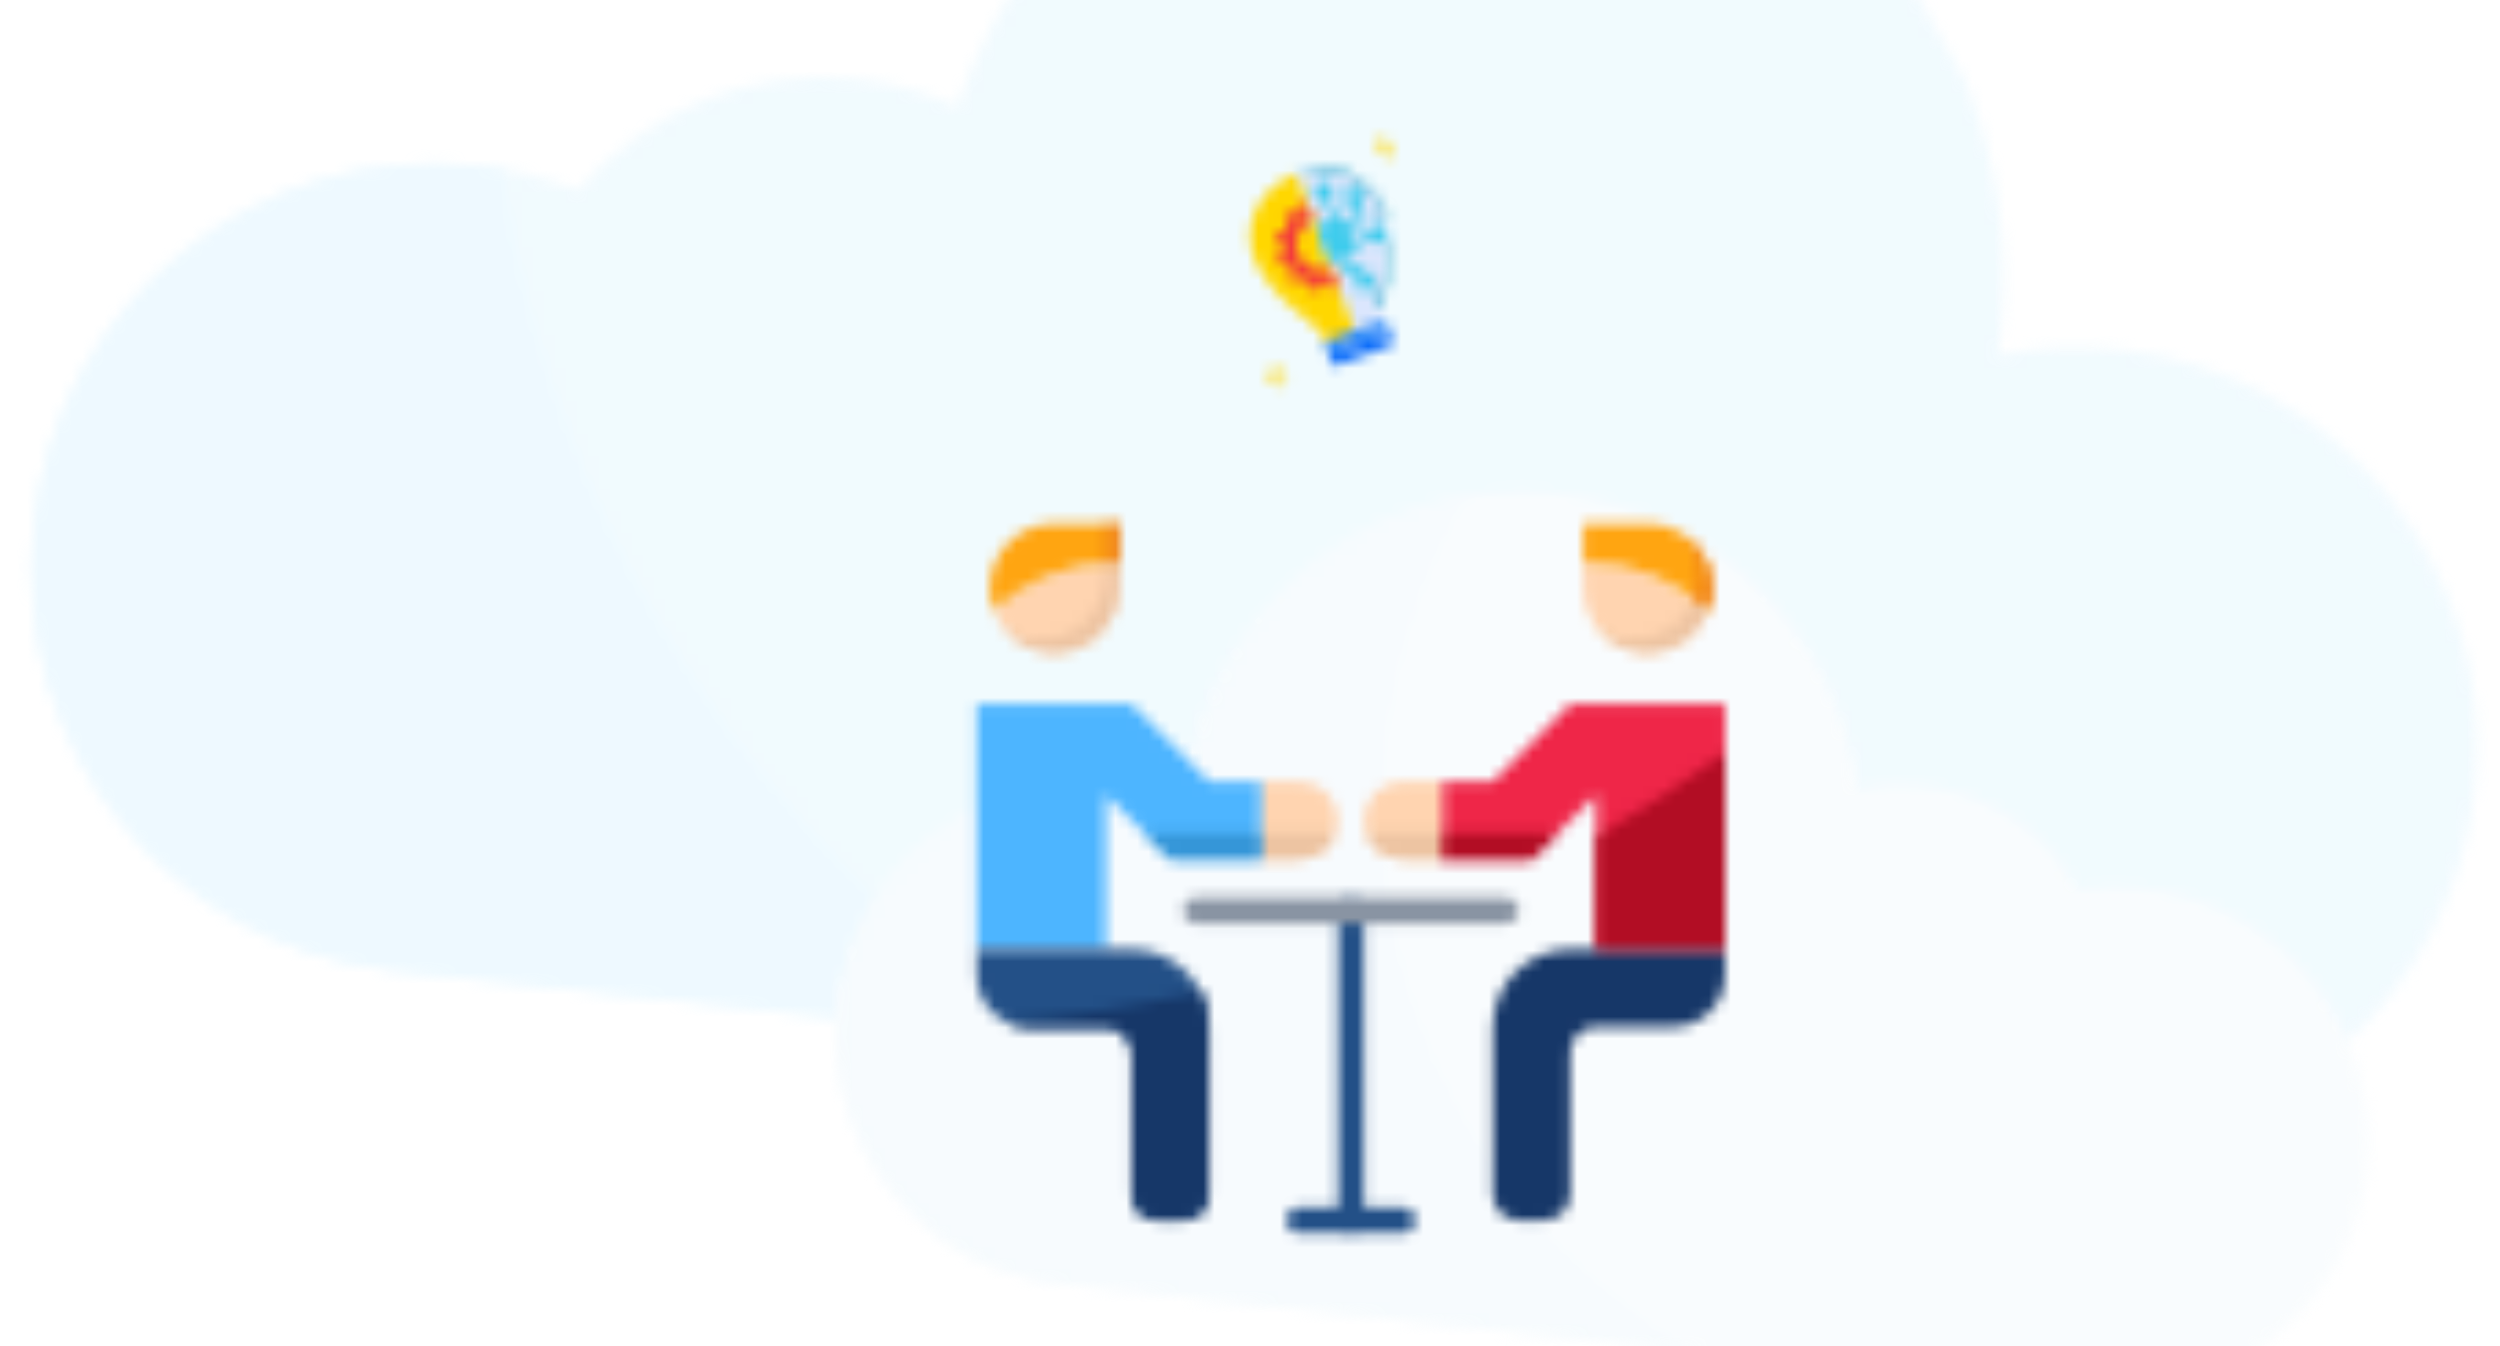 <svg xmlns="http://www.w3.org/2000/svg" xmlns:xlink="http://www.w3.org/1999/xlink" xmlns:fi="http://pattern.flaticon.com/" x="0" y="0" width="13" height="7" viewBox="0 0 227.5 122.5"><rect x="0px" y="0px" width="100%" height="100%" opacity="0" fill="#ffffff"/><defs><g transform="matrix(0.434 0.046 -0.046 0.434 17.868 -91.908)" id="L1_129"><path d="M155.968,187.07h38.254c14.29-26.216,38.712-46.094,68.024-54.357  c-5.897-14.318-19.979-24.397-36.419-24.397c-4.11,0-8.069,0.633-11.79,1.798c0.02-0.598,0.046-1.195,0.046-1.798  c0-29.244-23.714-52.956-52.96-52.956c-25.223,0-46.309,17.632-51.642,41.239c-3.168-1.056-6.548-1.634-10.069-1.634  c-10.834,0-20.398,5.424-26.133,13.703c-3.2-0.825-6.56-1.272-10.019-1.272c-22,0-39.834,17.835-39.834,39.836  c0,21.997,17.835,39.836,39.834,39.836h63.687" fill="#9fdef7"/><path d="M373.536,162.958c-20.468-21.893-49.607-35.578-81.941-35.578c-53.408,0-98.066,37.345-109.362,87.34  c-6.704-2.236-13.865-3.466-21.318-3.466c-22.947,0-43.196,11.49-55.341,29.022c-6.779-1.751-13.888-2.692-21.216-2.692  C37.768,237.584,0,275.352,0,321.942c0,46.588,37.768,84.361,84.358,84.361h93.011c0.196-28.675,23.489-51.858,52.206-51.858  c5.446,0,10.697,0.835,15.633,2.382c-0.023-0.79-0.059-1.582-0.059-2.382c0-38.787,31.442-70.23,70.228-70.23  c33.443,0,61.41,23.387,68.483,54.691c4.197-1.401,8.678-2.17,13.346-2.17c14.368,0,27.051,7.194,34.655,18.175  c4.245-1.098,8.696-1.688,13.284-1.688c19.231,0,36.057,10.279,45.295,25.637c13.396-14.793,21.557-34.414,21.557-55.94  c0-46.056-37.332-83.384-83.384-83.384c-8.696,0-17.08,1.333-24.963,3.803c0.041-1.263,0.096-2.529,0.096-3.803  c0-18.832-4.641-36.579-12.845-52.163" fill="#beeafc"/><path d="M89.442,237.74c-1.682-0.102-3.376-0.157-5.084-0.157C37.768,237.582,0,275.351,0,321.941  c0,46.588,37.768,84.361,84.358,84.361h93.011c0.061-8.998,2.4-17.454,6.464-24.823C137.844,346.086,103.961,295.755,89.442,237.74z  " fill="#aee4ff"/><path d="M81.614,174.026c0-27.362,4.208-53.738,11.999-78.528c-8.402,1.551-15.646,6.407-20.333,13.171  c-3.2-0.825-6.56-1.272-10.019-1.272c-22,0-39.834,17.835-39.834,39.836c0,21.997,17.835,39.836,39.834,39.836h18.678  C81.727,182.747,81.614,178.4,81.614,174.026z" fill="#83d4ed"/><path d="M445.146,350.991c-4.588,0-9.041,0.588-13.284,1.688c-7.604-10.982-20.287-18.175-34.655-18.175  c-4.668,0-9.149,0.769-13.346,2.17c-7.074-31.305-35.04-54.691-68.483-54.691c-38.786,0-70.228,31.443-70.228,70.23  c0,0.8,0.035,1.592,0.059,2.382c-4.936-1.547-10.187-2.382-15.633-2.382c-28.835,0-52.212,23.373-52.212,52.216  c0,28.835,23.378,52.21,52.212,52.21h156.329h29.013h30.23c29.175,0,52.827-23.651,52.827-52.824  C497.973,374.64,474.321,350.991,445.146,350.991z" fill="#e4f2f9"/><path d="M285.258,337.525c0-18.847,4-36.758,11.185-52.941c-29.585,8.267-51.295,35.403-51.295,67.627  c0,0.8,0.035,1.592,0.059,2.382c-4.936-1.547-10.187-2.382-15.633-2.382c-28.835,0-52.212,23.373-52.212,52.216  c0,28.835,23.378,52.21,52.212,52.21h132.677C316.86,436.184,285.258,390.545,285.258,337.525z" fill="#d7edf9"/></g><g transform="matrix(0.133 0 0 0.133 88.888 45.888)" id="L1_132"><path d="M406.069,136.828 353.103,189.793 317.793,189.793 317.793,242.759 379.586,242.759   423.724,198.621 423.724,304.552 512,304.552 512,136.828z" fill="#ef2648"/><g><path d="M291.31,189.793c-14.627,0-26.483,11.855-26.483,26.483s11.855,26.483,26.483,26.483h26.483v-52.966   H291.31z" fill="#ffd4b0"/><path d="M220.69,189.793h-26.483v52.966h26.483c14.627,0,26.483-11.855,26.483-26.483   S235.317,189.793,220.69,189.793z" fill="#ffd4b0"/></g><path d="M158.897,189.793 105.931,136.828 0,136.828 0,304.552 88.276,304.552 88.276,198.621   132.414,242.759 194.207,242.759 194.207,189.793z" fill="#4db5ff"/><path d="M11.652,72.474c8.28,22.872,33.536,34.701,56.399,26.421c17.47-6.329,29.096-22.934,29.052-41.516  V39.724h-3.028C63.435,39.759,33.96,51.474,11.652,72.474z" fill="#ffd4b0"/><path d="M52.966,13.241c-24.373,0-44.138,19.765-44.138,44.138c0.044,5.155,0.998,10.266,2.825,15.095  c22.307-21.001,51.783-32.715,82.423-32.75h3.028V13.241H52.966z" fill="#ffa511"/><path d="M414.897,39.724v17.655c-0.053,24.32,19.615,44.085,43.935,44.147  c18.582,0.044,35.187-11.582,41.516-29.052c-22.307-21.001-51.783-32.715-82.423-32.75  C417.924,39.724,414.897,39.724,414.897,39.724z" fill="#ffd4b0"/><path d="M459.034,13.241h-44.138v26.483h3.028c30.641,0.035,60.116,11.75,82.423,32.75  c1.827-4.829,2.781-9.94,2.825-15.095C503.172,33.006,483.407,13.241,459.034,13.241z" fill="#ffa511"/><g><path d="M0,322.207c0,19.5,15.81,35.31,35.31,35.31h52.966c9.754,0,17.655,7.901,17.655,17.655v97.103   c0,9.754,7.901,17.655,17.655,17.655h17.655c9.754,0,17.655-7.901,17.655-17.655V357.517c0-29.255-23.711-52.966-52.966-52.966H0   V322.207z" fill="#235087"/><path d="M256,498.759c-4.873,0-8.828-3.955-8.828-8.828V278.069c0-4.873,3.955-8.828,8.828-8.828   s8.828,3.955,8.828,8.828v211.862C264.828,494.804,260.873,498.759,256,498.759z" fill="#235087"/></g><path d="M361.931,286.897H150.069c-4.873,0-8.828-3.955-8.828-8.828s3.955-8.828,8.828-8.828h211.862  c4.873,0,8.828,3.955,8.828,8.828S366.804,286.897,361.931,286.897z" fill="#8994a3"/><path d="M291.31,498.759H220.69c-4.873,0-8.828-3.955-8.828-8.828s3.955-8.828,8.828-8.828h70.621  c4.873,0,8.828,3.955,8.828,8.828S296.183,498.759,291.31,498.759z" fill="#235087"/><g><path d="M406.069,304.552c-29.255,0-52.966,23.711-52.966,52.966v114.759   c0,9.754,7.901,17.655,17.655,17.655h17.655c9.754,0,17.655-7.901,17.655-17.655v-97.103c0-9.754,7.901-17.655,17.655-17.655   h52.966c19.5,0,35.31-15.81,35.31-35.31v-17.655H406.069z" fill="#163768"/><path d="M20.303,354.03c4.679,2.26,9.807,3.452,15.007,3.487h52.966c9.754,0,17.655,7.901,17.655,17.655   v97.103c0,9.754,7.901,17.655,17.655,17.655h17.655c9.754,0,17.655-7.901,17.655-17.655V357.517c0-8.316-1.977-16.508-5.756-23.914   C109.391,343.473,64.998,350.296,20.303,354.03z" fill="#163768"/></g><path d="M423.724,227.575v76.977H512v-134.7C483.646,190.676,454.171,209.946,423.724,227.575z" fill="#b20d24"/><path d="M450.207,92.69c-9.534-0.026-18.794-3.16-26.377-8.934c14.407,19.465,41.86,23.57,61.325,9.163  c6.974-5.164,12.262-12.279,15.192-20.445c-2.94-2.745-5.994-5.332-9.163-7.751C484.573,81.576,468.312,92.672,450.207,92.69z" fill="#edc4a2"/><path d="M485.411,22.175c9.322,12.156,11.52,28.345,5.773,42.549c3.169,2.428,6.223,5.005,9.163,7.751  c6.93-18.22,0.812-38.824-14.936-50.317L485.411,22.175z" fill="#f08015"/><path d="M88.276,39.998v8.554c0,24.373-19.765,44.138-44.138,44.138c-9.507,0-18.759-3.125-26.324-8.889  c14.521,19.482,42.09,23.508,61.581,8.986c11.176-8.333,17.743-21.469,17.708-35.407V39.724h-3.028  C92.134,39.724,90.209,39.91,88.276,39.998z" fill="#edc4a2"/><path d="M88.276,13.241v26.756c1.933-0.088,3.858-0.274,5.8-0.274h3.028V13.241H88.276z" fill="#f08015"/><path d="M194.207,225.103v17.655h26.483c11.193-0.018,21.151-7.097,24.858-17.655H194.207z" fill="#edc4a2"/><path d="M114.759,225.103 132.414,242.759 194.207,242.759 194.207,225.103z" fill="#3596d8"/><path d="M317.793,242.759 379.586,242.759 397.241,225.103 317.793,225.103z" fill="#b20d24"/><path d="M266.452,225.103c3.708,10.558,13.665,17.637,24.858,17.655h26.483v-17.655H266.452z" fill="#edc4a2"/></g><g transform="matrix(0.035 -0.013 0.013 0.035 109.401 18.506)" id="L1_135"><path d="M408,166.386c0,41.189-16.619,97.556-43.854,145.762C347.75,341.169,312,394.16,312,427.439h-72  V11.72C332.784,11.72,408,78.718,408,166.386L408,166.386z" fill="#dbe6fd"/><path d="M72,166.667c0,41.189,16.619,97.556,43.854,145.762C132.25,341.45,168,394.441,168,427.72h72V12.001  C147.216,12.001,72,78.999,72,166.667L72,166.667z" fill="#ffd700"/><g><path d="M324.555,391.204l-14.875-5.891c2.155-5.362,4.651-10.581,7.473-15.625l14.008,7.734   C328.667,381.872,326.461,386.475,324.555,391.204L324.555,391.204z" fill="#0a9ec1"/><path d="M339.297,363.947l-13.43-8.688c3-4.641,6.137-9.234,9.281-13.75l13.133,9.141   C345.238,355.025,342.203,359.462,339.297,363.947L339.297,363.947z" fill="#0a9ec1"/><path d="M357.629,337.275l-13.141-9.125c3.152-4.547,6.16-8.977,8.859-13.258l13.539,8.516   C364.07,327.892,360.93,332.525,357.629,337.275z" fill="#0a9ec1"/><path d="M375.277,308.782l-14.109-7.547c2.5-4.68,4.897-9.422,7.191-14.227l14.438,6.891   C380.402,298.915,377.896,303.876,375.277,308.782z" fill="#0a9ec1"/><path d="M389.648,278.728l-14.727-6.266c2.094-4.914,4.074-9.867,5.934-14.812l14.977,5.625   C393.895,268.439,391.833,273.59,389.648,278.728z" fill="#0a9ec1"/><path d="M415.324,182.087l-15.945-1.344c0.414-4.875,0.621-9.617,0.621-14.078l-0.008-1.469l16-0.125   l0.008,1.594C416,171.579,415.773,176.767,415.324,182.087z" fill="#0a9ec1"/><path d="M399.004,149.822c-0.606-5.1-1.495-10.163-2.664-15.164l15.578-3.641   c1.304,5.579,2.298,11.225,2.977,16.914L399.004,149.822z" fill="#0a9ec1"/><path d="M392.004,119.892c-1.727-4.841-3.72-9.582-5.969-14.203l14.383-7   c2.512,5.153,4.734,10.443,6.656,15.844L392.004,119.892z" fill="#0a9ec1"/><path d="M378.531,92.251c-2.757-4.348-5.743-8.546-8.945-12.578l12.531-9.953   c3.558,4.482,6.875,9.15,9.938,13.984L378.531,92.251z" fill="#0a9ec1"/><path d="M359.348,68.095c-3.62-3.679-7.426-7.171-11.402-10.461l10.195-12.328   c4.399,3.639,8.609,7.501,12.613,11.57L359.348,68.095z" fill="#0a9ec1"/><path d="M335.52,48.345c-4.25-2.859-8.723-5.563-13.293-8.031l7.609-14.078   c5.023,2.719,9.938,5.688,14.613,8.828L335.52,48.345z" fill="#0a9ec1"/><path d="M308.211,33.595c-4.691-1.992-9.594-3.805-14.578-5.383l4.844-15.25   c5.457,1.734,10.84,3.719,15.992,5.914L308.211,33.595z" fill="#0a9ec1"/><path d="M278.586,24.173c-5.023-1.117-10.188-2.016-15.348-2.68l2.047-15.875   c5.633,0.734,11.273,1.719,16.762,2.93L278.586,24.173z" fill="#0a9ec1"/></g><path d="M305.951,451.72H174.049c-8.837,0-16-7.163-16-16v-0.561c0.097-8.328,6.926-15.001,15.254-14.904  c0.249,0.003,0.498,0.012,0.746,0.027h131.902c8.313-0.509,15.464,5.818,15.973,14.131c0.015,0.249,0.024,0.497,0.027,0.746v0.561  C321.951,444.557,314.788,451.72,305.951,451.72z" fill="#2d8af9"/><path d="M172,451.72h136c8.837,0,16,7.163,16,16v0.56c0,8.837-7.163,16-16,16H172c-8.837,0-16-7.163-16-16  v-0.56C156,458.883,163.163,451.72,172,451.72z" fill="#086af9"/><path d="M240,131.72v-48c-4.562,0.028-9.118,0.332-13.643,0.913l-3.51,16.703  c-5.18,0.944-10.272,2.316-15.225,4.103L196.157,92.64c-8.36,3.603-16.248,8.214-23.489,13.731l5.303,16.146  c-4.022,3.412-7.757,7.148-11.169,11.17l-16.147-5.304c-5.518,7.241-10.129,15.13-13.732,23.49l12.797,11.466  c-1.787,4.953-3.159,10.046-4.103,15.226l-16.703,3.511v27.286l16.703,3.51c0.943,5.18,2.316,10.273,4.103,15.225l-12.797,11.465  c3.603,8.36,8.214,16.248,13.731,23.489l16.146-5.303c3.412,4.022,7.148,7.757,11.17,11.169l-5.304,16.147  c7.241,5.518,15.13,10.13,23.491,13.733l11.466-12.797c4.953,1.787,10.046,3.16,15.226,4.104l3.511,16.703  c4.525,0.58,9.081,0.885,13.643,0.913v-48c-35.346,0-64-28.654-64-64S204.654,131.72,240,131.72z" fill="#f4393d"/><path d="M376,195.72c-10.137,0.031-19.158,6.439-22.526,16H312v-32h40c4.417,0.001,7.999-3.579,8-7.996  c0-0.001,0-0.003,0-0.004v-33.474c12.497-4.418,19.047-18.13,14.629-30.628s-18.13-19.047-30.628-14.629  c-12.497,4.418-19.047,18.13-14.629,30.628c2.416,6.835,7.793,12.212,14.628,14.629v25.475h-32v-16h-16V98.246  c12.497-4.418,19.047-18.13,14.629-30.628s-18.13-19.047-30.628-14.629c-12.497,4.418-19.047,18.13-14.629,30.628  c2.416,6.835,7.793,12.212,14.628,14.629v49.475h-40v96h24v32c-0.001,4.417,3.579,7.999,7.996,8c0.001,0,0.003,0,0.004,0h24v9.474  c-12.497,4.418-19.046,18.131-14.627,30.627c4.418,12.497,18.131,19.046,30.627,14.627c12.497-4.418,19.046-18.131,14.627-30.627  c-2.416-6.835-7.793-12.211-14.627-14.627V275.72c0.001-4.417-3.579-7.999-7.996-8c-0.001,0-0.003,0-0.004,0h-24v-24h32v-16h41.475  c4.442,12.464,18.146,18.967,30.61,14.525s18.967-18.146,14.525-30.61C395.204,202.078,386.146,195.702,376,195.72z" fill="#3ecced"/><g><path d="M16,435.72h16v16H16V435.72z" fill="#ffd700"/><path d="M16,467.72h16v16H16V467.72z" fill="#ffd700"/><path d="M32,451.72h16v16H32V451.72z" fill="#ffd700"/><path d="M0,451.72h16v16H0V451.72z" fill="#ffd700"/><path d="M456,3.72h16v16h-16V3.72z" fill="#ffd700"/><path d="M456,35.72h16v16h-16V35.72z" fill="#ffd700"/><path d="M472,19.72h16v16h-16V19.72z" fill="#ffd700"/><path d="M440,19.72h16v16h-16V19.72z" fill="#ffd700"/></g></g></defs><g fi:class="KUsePattern" opacity="0.21"><pattern id="pattern_L1_129" width="350" height="350" patternUnits="userSpaceOnUse"><use xlink:href="#L1_129" x="-350" y="-350"/><use xlink:href="#L1_129" x="0" y="-350"/><use xlink:href="#L1_129" x="350" y="-350"/><use xlink:href="#L1_129" x="-350" y="0"/><use xlink:href="#L1_129" x="0" y="0"/><use xlink:href="#L1_129" x="350" y="0"/><use xlink:href="#L1_129" x="-350" y="350"/><use xlink:href="#L1_129" x="0" y="350"/><use xlink:href="#L1_129" x="350" y="350"/></pattern><rect x="0" y="0" width="100%" height="100%" fill="url(#pattern_L1_129)"/></g><g fi:class="KUsePattern"><pattern id="pattern_L1_132" width="350" height="350" patternUnits="userSpaceOnUse"><use xlink:href="#L1_132" x="-350" y="-350"/><use xlink:href="#L1_132" x="0" y="-350"/><use xlink:href="#L1_132" x="350" y="-350"/><use xlink:href="#L1_132" x="-350" y="0"/><use xlink:href="#L1_132" x="0" y="0"/><use xlink:href="#L1_132" x="350" y="0"/><use xlink:href="#L1_132" x="-350" y="350"/><use xlink:href="#L1_132" x="0" y="350"/><use xlink:href="#L1_132" x="350" y="350"/></pattern><rect x="0" y="0" width="100%" height="100%" fill="url(#pattern_L1_132)"/></g><g fi:class="KUsePattern"><pattern id="pattern_L1_135" width="350" height="350" patternUnits="userSpaceOnUse"><use xlink:href="#L1_135" x="-350" y="-350"/><use xlink:href="#L1_135" x="0" y="-350"/><use xlink:href="#L1_135" x="350" y="-350"/><use xlink:href="#L1_135" x="-350" y="0"/><use xlink:href="#L1_135" x="0" y="0"/><use xlink:href="#L1_135" x="350" y="0"/><use xlink:href="#L1_135" x="-350" y="350"/><use xlink:href="#L1_135" x="0" y="350"/><use xlink:href="#L1_135" x="350" y="350"/></pattern><rect x="0" y="0" width="100%" height="100%" fill="url(#pattern_L1_135)"/></g></svg>